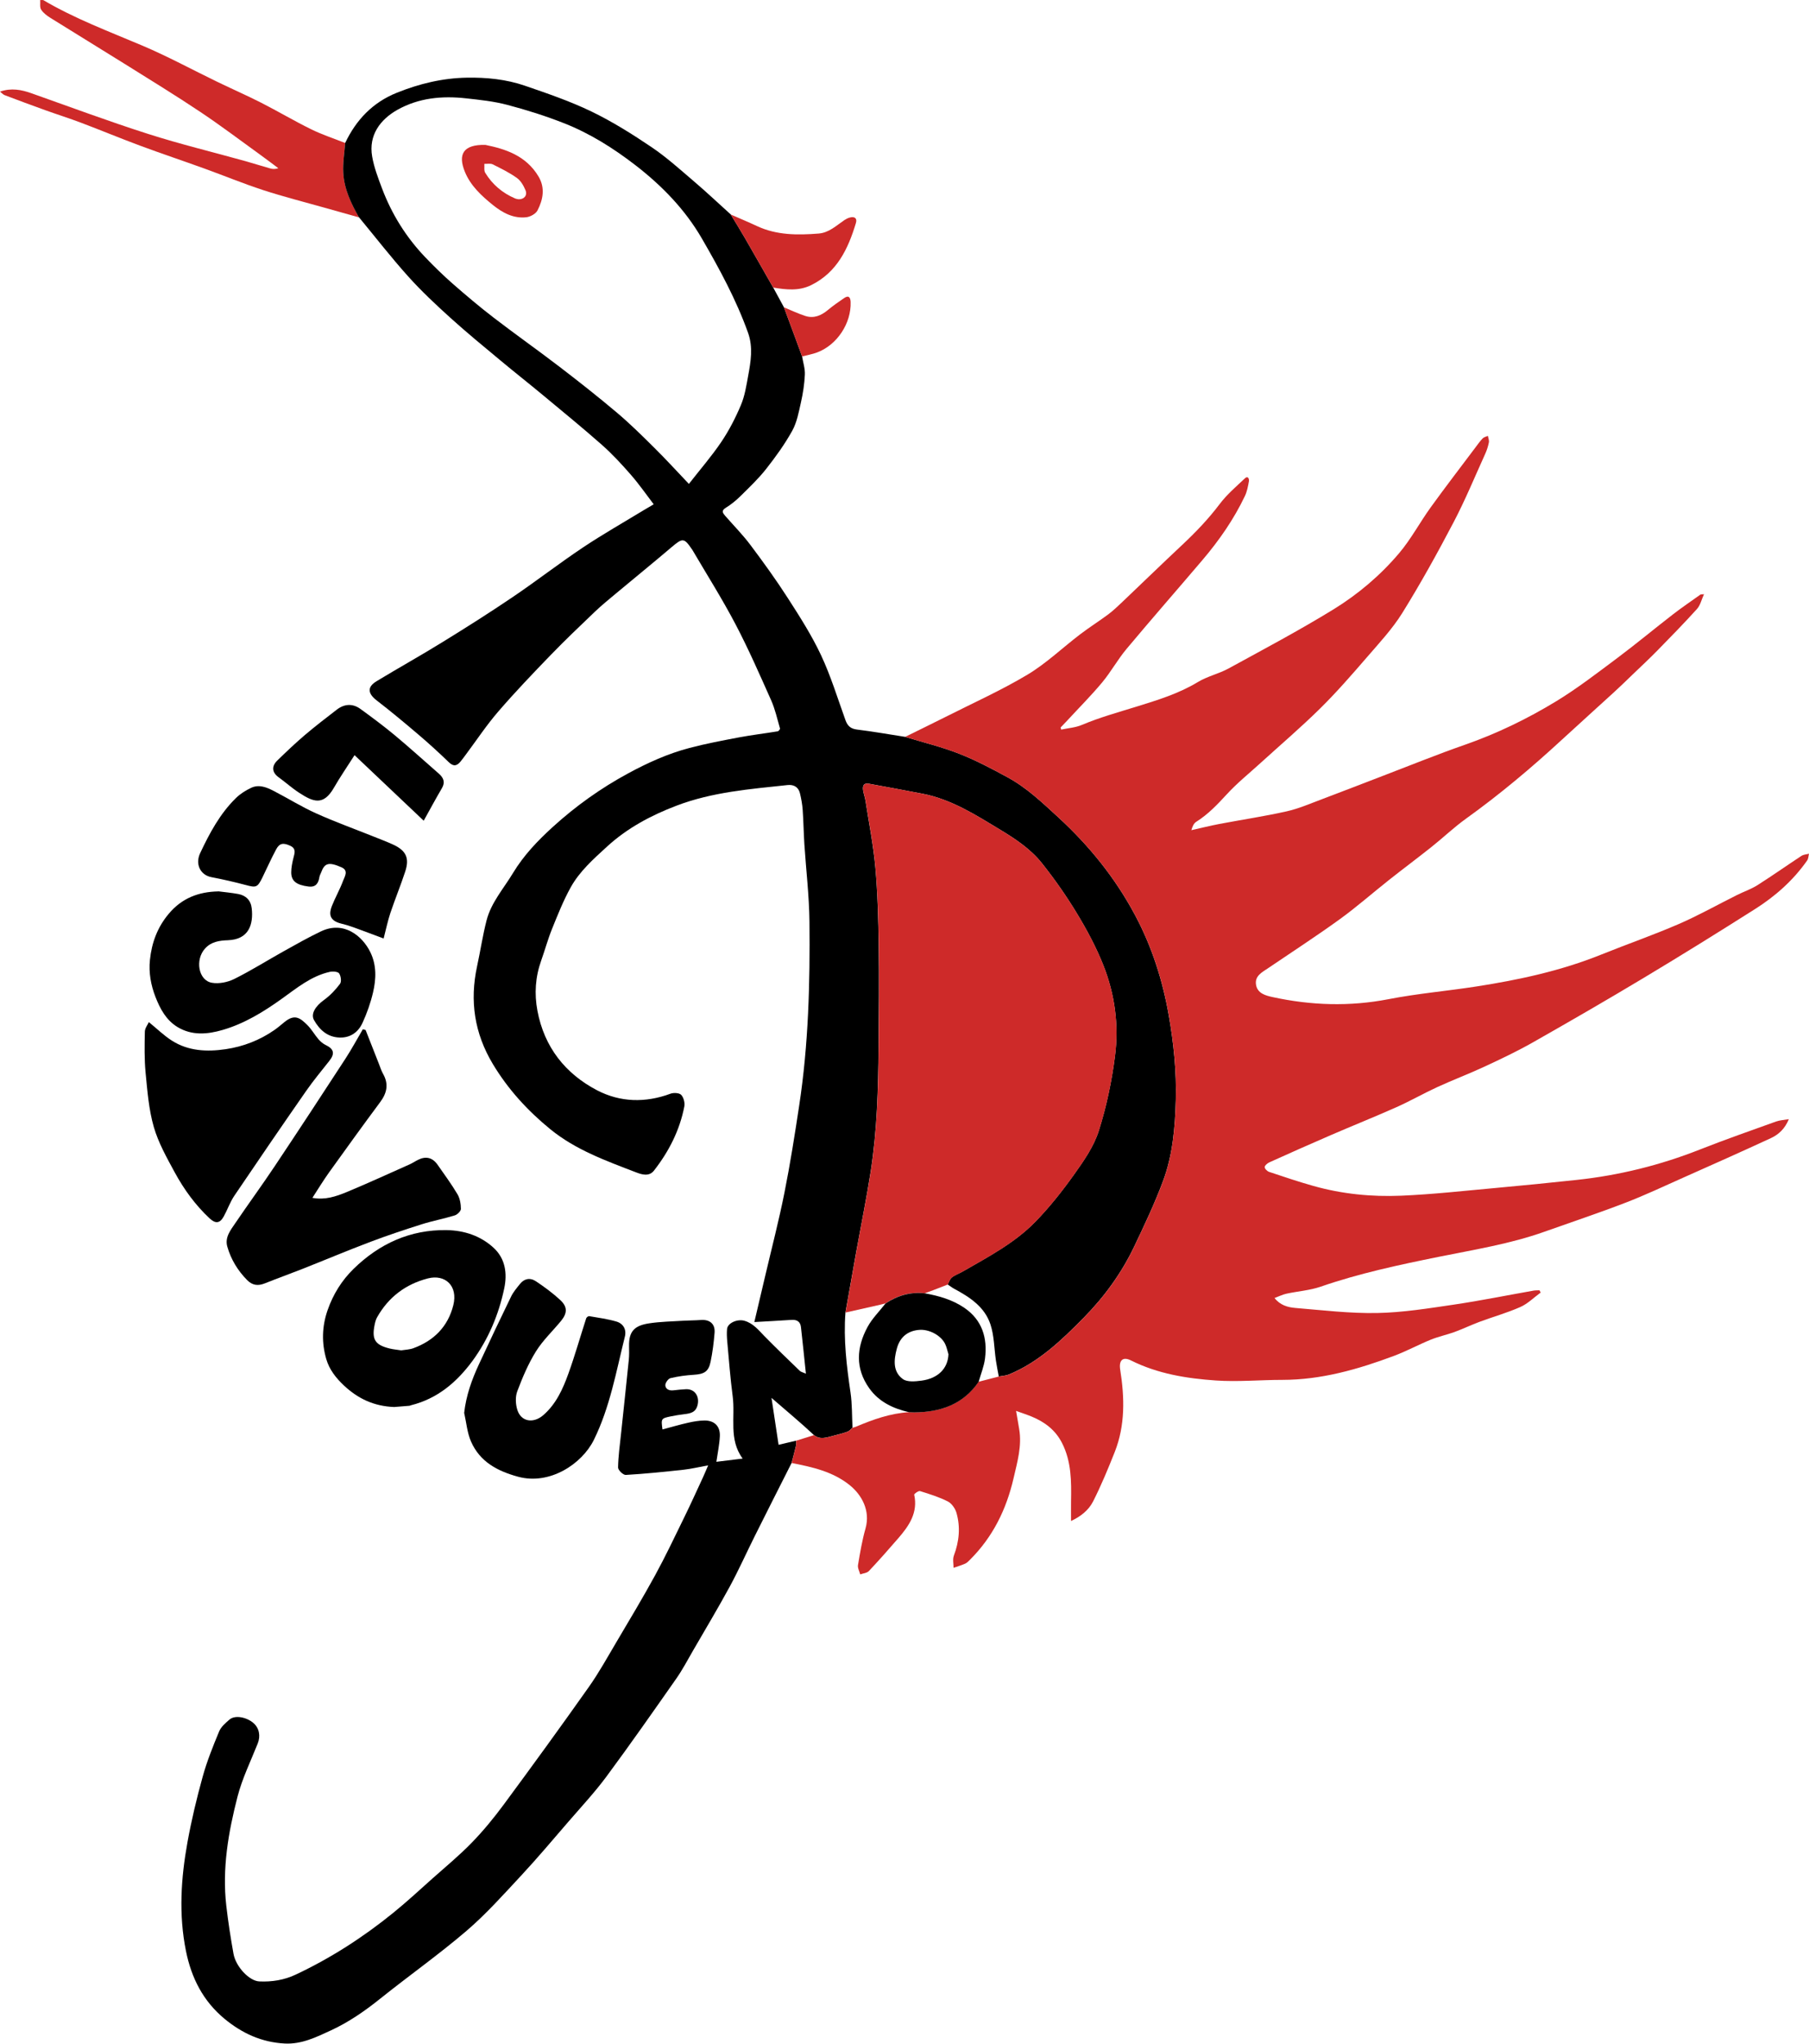 <svg xmlns="http://www.w3.org/2000/svg" id="Calque_2" data-name="Calque 2" viewBox="0 0 449.36 507.33"><defs><style> .cls-1 { fill: #ce2a29; } </style></defs><g id="Calque_1-2" data-name="Calque 1"><g><path class="cls-1" d="m10.71,0c7.84,4.63,16.34,7.8,24.69,11.34,6.28,2.66,12.31,5.94,18.46,8.92,3.65,1.77,7.37,3.39,10.99,5.23,4.19,2.13,8.24,4.54,12.46,6.61,2.71,1.33,5.62,2.28,8.44,3.4-.18,2.47-.61,4.96-.47,7.41.23,4.01,1.93,7.61,3.9,11.06-2.87-.81-5.74-1.61-8.61-2.42-5.09-1.44-10.22-2.73-15.24-4.37-4.93-1.61-9.74-3.6-14.62-5.36-5.27-1.91-10.59-3.68-15.84-5.63-4.93-1.83-9.79-3.85-14.71-5.71-2.96-1.12-5.98-2.07-8.96-3.14-3.37-1.21-6.72-2.46-10.07-3.73-.36-.14-.63-.48-1.13-.87,2.83-.96,5.31-.47,7.78.4,9.65,3.41,19.24,6.99,28.99,10.1,8,2.56,16.19,4.53,24.29,6.79,2.03.57,4.04,1.22,6.08,1.79.59.17,1.22.19,2-.06-1.42-1.05-2.82-2.13-4.25-3.16-5.01-3.61-9.94-7.35-15.08-10.78-6.13-4.1-12.43-7.95-18.68-11.86-6.19-3.87-12.43-7.66-18.62-11.53-.86-.54-1.76-1.21-2.29-2.04-.38-.6-.18-1.57-.24-2.38h.72Z"/><path d="m89.17,53.97c-1.97-3.45-3.68-7.05-3.9-11.06-.14-2.45.29-4.94.47-7.41,2.72-5.74,6.84-10.06,12.8-12.46,5.6-2.26,11.39-3.66,17.47-3.76,4.9-.08,9.76.41,14.38,2,5.58,1.92,11.22,3.84,16.52,6.4,5.22,2.52,10.19,5.64,15,8.89,3.74,2.53,7.12,5.6,10.57,8.54,3.08,2.63,6.03,5.41,9.04,8.13,1.19,1.98,2.42,3.94,3.57,5.94,2.34,4.05,4.65,8.13,6.97,12.19.89,1.64,1.78,3.27,2.67,4.91.97,2.62,1.95,5.24,2.92,7.86.53,1.45,1.06,2.9,1.59,4.34.25,1.51.76,3.03.69,4.53-.11,2.32-.47,4.65-.98,6.91-.54,2.4-1,4.94-2.17,7.04-1.85,3.33-4.12,6.47-6.49,9.48-1.91,2.42-4.18,4.57-6.38,6.74-1.09,1.08-2.32,2.07-3.63,2.88-1.21.75-.72,1.32-.11,2.03,2.09,2.39,4.34,4.67,6.24,7.2,3.23,4.3,6.39,8.67,9.3,13.2,2.95,4.58,5.91,9.21,8.22,14.12,2.44,5.19,4.13,10.74,6.08,16.15.52,1.44,1.28,2.16,2.88,2.35,3.99.49,7.96,1.19,11.93,1.81,4.49,1.37,9.09,2.48,13.45,4.19,4.16,1.63,8.15,3.75,12.08,5.89,4.72,2.57,8.6,6.28,12.53,9.89,7.7,7.07,14.16,15.06,19.11,24.35,4.18,7.84,6.8,16.11,8.33,24.79,1.22,6.94,1.94,13.93,1.75,21-.18,6.88-.76,13.75-3.19,20.22-2.06,5.52-4.6,10.88-7.14,16.2-3.14,6.58-7.37,12.41-12.5,17.63-5.53,5.62-11.17,11.04-18.6,14.12-.78.32-1.69.35-2.54.51-.24-1.32-.52-2.63-.71-3.95-.44-3-.42-6.14-1.36-8.98-1.42-4.32-5.1-6.75-8.96-8.82-.58-.31-1.11-.73-1.66-1.09.33-.59.53-1.36,1.02-1.74.8-.63,1.82-.98,2.72-1.49,6.32-3.64,12.85-7.05,17.99-12.31,3.54-3.62,6.72-7.65,9.67-11.78,2.4-3.37,4.89-6.94,6.12-10.81,1.92-6.04,3.24-12.35,4.04-18.64.98-7.65-.05-15.29-2.9-22.48-1.76-4.44-4.05-8.71-6.52-12.8-2.64-4.36-5.58-8.57-8.76-12.56-2.77-3.47-6.51-5.97-10.32-8.27-6.1-3.68-12.12-7.55-19.27-8.94-4.44-.86-8.89-1.67-13.34-2.49-1.42-.26-1.62.63-1.45,1.71.13.81.43,1.6.56,2.41.86,5.56,1.97,11.09,2.47,16.68.57,6.39.74,12.83.83,19.26.12,8.47.03,16.93-.04,25.4-.08,10.3-.36,20.6-1.95,30.8-1.02,6.54-2.34,13.03-3.52,19.54-.93,5.16-1.83,10.32-2.75,15.48-.51,6.68.29,13.27,1.26,19.86.42,2.87.34,5.81.49,8.72-.41.34-.77.82-1.23.99-1.17.42-2.39.72-3.6,1.03-1.59.4-3.2,1.04-4.74-.18-3.32-3.12-6.83-6-10.55-9.24.64,4.25,1.19,7.89,1.76,11.65,1.52-.36,2.93-.7,4.35-1.03,0,.43.07.87-.03,1.28-.33,1.43-.72,2.84-1.09,4.26-3.06,6.06-6.13,12.11-9.16,18.18-2.09,4.18-3.99,8.45-6.22,12.55-2.91,5.35-6.05,10.58-9.1,15.85-1.35,2.33-2.61,4.74-4.15,6.94-5.72,8.16-11.43,16.32-17.36,24.33-2.89,3.9-6.22,7.47-9.4,11.15-3.88,4.49-7.71,9.05-11.75,13.39-4.41,4.73-8.74,9.6-13.64,13.79-6.89,5.89-14.33,11.14-21.41,16.81-3.83,3.07-7.83,5.84-12.28,7.89-3.63,1.67-7.24,3.46-11.43,3.24-5.7-.29-10.59-2.53-14.94-6.12-5.33-4.4-8.25-10.15-9.6-16.85-1.83-9.07-1.24-18.09.39-27.07.99-5.44,2.28-10.85,3.76-16.18,1.06-3.84,2.56-7.56,4.09-11.25.47-1.14,1.58-2.09,2.56-2.94,1.39-1.21,4.27-.59,5.92.81,1.51,1.28,1.85,3.27,1.11,5.12-1.75,4.39-3.86,8.69-5.03,13.23-2.27,8.83-3.84,17.83-2.78,27.03.46,4,1.08,7.98,1.79,11.94.58,3.22,3.91,6.74,6.39,6.86,3.13.15,6.21-.34,9.05-1.68,8.72-4.1,16.77-9.28,24.25-15.35,3.36-2.72,6.54-5.67,9.77-8.55,3.27-2.91,6.67-5.71,9.71-8.84,2.86-2.94,5.49-6.14,7.93-9.44,7.15-9.67,14.22-19.4,21.16-29.22,2.51-3.55,4.63-7.39,6.85-11.14,3.26-5.51,6.56-11,9.63-16.61,2.57-4.7,4.87-9.55,7.22-14.36,1.61-3.28,3.11-6.61,4.65-9.92.39-.83.73-1.69,1.3-3-2.28.41-4.18.88-6.11,1.09-4.78.52-9.57,1.01-14.36,1.29-.63.04-1.92-1.2-1.91-1.83.04-2.75.43-5.5.72-8.24.65-6.16,1.32-12.31,1.94-18.47.12-1.14.09-2.31.07-3.46-.08-3.78,1.49-5.11,5.04-5.64,2.79-.42,5.64-.46,8.47-.64,1.43-.09,2.87-.07,4.3-.18,2.24-.17,3.61.96,3.43,3.18-.19,2.41-.5,4.83-.99,7.2-.51,2.45-1.6,3.06-4.19,3.22-1.94.12-3.9.38-5.79.84-.56.14-1.29,1.18-1.26,1.77.06.97.97,1.37,2,1.25,1.03-.12,2.06-.23,3.1-.28,2.16-.1,3.39,1.69,2.94,3.8-.42,1.99-1.82,2.22-3.4,2.41-1.1.14-2.19.3-3.27.53-2.43.51-2.44.55-2.08,3.25,2.14-.57,4.24-1.19,6.38-1.67,1.31-.3,2.66-.53,4-.55,2.51-.04,3.99,1.41,3.87,3.9-.1,2.08-.54,4.13-.86,6.35,2.14-.26,4.25-.52,6.53-.8-3.54-4.77-1.79-10.31-2.48-15.47-.6-4.51-.93-9.06-1.35-13.59-.09-1.03-.14-2.07-.05-3.09.14-1.52,2.57-2.57,4.35-2.05,2.16.63,3.46,2.29,4.93,3.8,2.88,2.93,5.84,5.78,8.8,8.63.28.27.75.35,1.51.69-.43-4.04-.8-7.8-1.23-11.56-.15-1.37-1.02-1.88-2.36-1.79-3.02.2-6.04.36-9.22.54.94-3.99,1.84-7.79,2.73-11.59,1.6-6.82,3.37-13.61,4.74-20.48,1.44-7.2,2.58-14.47,3.68-21.73,2.3-15.12,2.7-30.36,2.54-45.61-.07-6.4-.84-12.79-1.26-19.19-.18-2.84-.22-5.69-.42-8.53-.1-1.39-.35-2.78-.68-4.14-.38-1.56-1.56-2.21-3.09-2.04-9.32,1-18.69,1.73-27.58,5.12-6.35,2.42-12.23,5.55-17.29,10.19-3.35,3.07-6.78,6.1-8.99,10.09-1.82,3.28-3.22,6.81-4.63,10.3-1.04,2.56-1.76,5.25-2.69,7.85-1.46,4.09-1.74,8.25-.94,12.49,1.7,9,6.89,15.59,14.81,19.73,5.75,3,12.02,3.16,18.24.85.78-.29,2.18-.22,2.66.29.61.64.95,1.96.78,2.87-1.15,5.94-3.85,11.21-7.55,15.94-1.21,1.54-3.04.97-4.5.4-7.44-2.86-14.98-5.57-21.26-10.7-5.63-4.6-10.47-9.87-14.25-16.16-4.58-7.63-5.79-15.66-3.92-24.28.82-3.78,1.39-7.63,2.35-11.37,1.15-4.46,4.24-7.91,6.57-11.77,2.65-4.39,6.13-8.02,9.85-11.41,5.7-5.19,11.95-9.65,18.75-13.33,4.86-2.63,9.87-4.9,15.21-6.3,4.08-1.08,8.25-1.86,12.41-2.65,3.16-.59,6.36-.97,9.53-1.49.24-.04.63-.54.57-.72-.68-2.35-1.21-4.78-2.2-7-2.84-6.37-5.64-12.76-8.88-18.93-3.32-6.31-7.14-12.35-10.75-18.5-.02-.03-.06-.05-.08-.09-1.88-2.79-2.31-2.77-4.88-.59-4.62,3.93-9.33,7.75-13.99,11.64-1.75,1.46-3.52,2.9-5.17,4.47-3.72,3.55-7.45,7.1-11.02,10.79-4.43,4.58-8.85,9.2-13.01,14.02-2.89,3.34-5.35,7.06-8,10.61-.44.59-.87,1.19-1.34,1.76-.89,1.1-1.73,1.38-2.93.22-2.47-2.39-5.01-4.7-7.63-6.93-3.36-2.86-6.76-5.69-10.26-8.39-2.3-1.77-2.46-3.37-.01-4.84,5.42-3.27,10.94-6.35,16.32-9.67,5.85-3.6,11.67-7.28,17.36-11.13,5.91-3.99,11.55-8.37,17.48-12.33,4.94-3.3,10.11-6.23,15.19-9.32.75-.46,1.52-.89,2.43-1.43-1.87-2.44-3.62-4.98-5.63-7.28-2.27-2.61-4.64-5.17-7.22-7.46-4.81-4.25-9.8-8.31-14.74-12.42-3.43-2.85-6.94-5.6-10.36-8.45-4.22-3.51-8.47-6.99-12.54-10.67-3.63-3.28-7.23-6.65-10.5-10.29-4.25-4.73-8.16-9.77-12.22-14.68Zm81.96,66.15c2.78-3.56,5.62-6.83,8.03-10.39,1.93-2.86,3.54-5.98,4.88-9.16.96-2.26,1.35-4.79,1.8-7.24.66-3.56,1.26-7.13-.02-10.71-2.95-8.24-7.11-15.88-11.48-23.42-4.2-7.25-9.96-13.14-16.55-18.23-5.44-4.19-11.24-7.84-17.63-10.36-4.61-1.82-9.37-3.32-14.16-4.58-3.32-.88-6.8-1.24-10.24-1.62-5.93-.66-11.73-.13-17.04,2.85-4.25,2.39-7.2,6.29-6.28,11.58.47,2.71,1.48,5.36,2.46,7.95,2.43,6.42,6.01,12.15,10.77,17.11,2.17,2.27,4.43,4.47,6.79,6.54,3.33,2.91,6.71,5.77,10.22,8.46,5.39,4.14,10.95,8.05,16.34,12.18,4.83,3.7,9.62,7.47,14.27,11.4,3.26,2.76,6.31,5.77,9.34,8.78,2.79,2.76,5.44,5.67,8.49,8.87Z"/><path class="cls-1" d="m196.64,363.19c.37-1.42.76-2.83,1.09-4.26.1-.41.02-.85.03-1.28,1.48-.46,2.96-.92,4.44-1.38,1.54,1.22,3.15.58,4.74.18,1.21-.31,2.43-.61,3.6-1.03.47-.17.83-.65,1.23-.99.29-.08.59-.14.87-.26,4.23-1.79,8.52-3.32,13.16-3.6.43.01.87.04,1.3.04,6.51-.04,12.12-1.97,15.98-7.59,1.68-.43,3.36-.87,5.03-1.3.85-.16,1.76-.18,2.54-.51,7.43-3.08,13.07-8.5,18.6-14.12,5.13-5.22,9.36-11.05,12.5-17.63,2.54-5.33,5.08-10.68,7.14-16.2,2.42-6.47,3-13.34,3.19-20.22.19-7.07-.53-14.06-1.75-21-1.52-8.67-4.15-16.94-8.33-24.79-4.95-9.29-11.41-17.27-19.11-24.35-3.93-3.61-7.81-7.32-12.53-9.89-3.93-2.15-7.92-4.27-12.08-5.89-4.36-1.71-8.95-2.82-13.45-4.19,3.32-1.64,6.66-3.25,9.97-4.92,6.82-3.45,13.83-6.59,20.38-10.5,4.72-2.82,8.77-6.73,13.18-10.08,2.25-1.71,4.64-3.22,6.91-4.9,1.23-.92,2.35-1.99,3.47-3.05,4.98-4.73,9.91-9.52,14.93-14.22,3.37-3.16,6.53-6.46,9.33-10.17,1.77-2.35,4.08-4.3,6.23-6.34.8-.76,1.09.21,1.01.69-.22,1.27-.47,2.58-1.02,3.73-2.77,5.81-6.43,11.05-10.59,15.93-6.25,7.35-12.62,14.61-18.81,22.01-2.19,2.62-3.86,5.69-6.05,8.31-2.7,3.24-5.69,6.23-8.55,9.33-.58.63-1.18,1.24-1.77,1.86.05.17.11.34.16.51,1.72-.37,3.56-.49,5.15-1.17,4.43-1.87,9.03-3.13,13.61-4.55,5.19-1.61,10.44-3.21,15.19-6.09,2.36-1.43,5.2-2.04,7.63-3.37,8.75-4.78,17.57-9.46,26.06-14.67,6.11-3.76,11.66-8.46,16.31-13.96,2.95-3.49,5.13-7.62,7.82-11.35,3.64-5.04,7.43-9.96,11.16-14.93.56-.75,1.11-1.53,1.76-2.2.31-.32.85-.43,1.29-.63.1.55.36,1.13.25,1.64-.2.98-.51,1.96-.93,2.87-2.57,5.67-4.95,11.44-7.84,16.95-4,7.62-8.17,15.16-12.71,22.47-2.49,4-5.78,7.52-8.88,11.11-3.73,4.31-7.49,8.63-11.54,12.62-4.77,4.7-9.88,9.06-14.84,13.57-2.81,2.56-5.8,4.96-8.36,7.75-2.33,2.53-4.65,4.98-7.58,6.82-.61.38-.97,1.17-1.22,2.09,2.29-.51,4.57-1.09,6.88-1.53,5.58-1.06,11.22-1.9,16.76-3.14,3-.67,5.89-1.93,8.79-3.02,5.04-1.89,10.05-3.85,15.07-5.77,6.8-2.6,13.55-5.34,20.43-7.74,7.97-2.78,15.52-6.44,22.69-10.8,5.29-3.22,10.23-7.04,15.2-10.75,4.68-3.5,9.17-7.24,13.79-10.81,2.22-1.72,4.55-3.29,6.83-4.92.11-.08.3-.04.9-.1-.63,1.37-.92,2.76-1.75,3.67-3.2,3.54-6.54,6.95-9.88,10.36-1.95,1.99-3.99,3.88-5.99,5.8-1.55,1.49-3.09,3-4.68,4.45-4.32,3.96-8.68,7.86-12.99,11.83-7.58,6.99-15.45,13.6-23.83,19.61-2.99,2.15-5.68,4.72-8.57,7.02-3.49,2.78-7.07,5.44-10.57,8.21-4.08,3.23-8,6.68-12.21,9.73-5.81,4.2-11.83,8.1-17.77,12.13-1.5,1.02-3.39,1.92-3.04,4.13.34,2.15,2.35,2.69,4.1,3.07,9.57,2.08,19.13,2.4,28.83.52,7.19-1.4,14.54-2.02,21.79-3.15,10.59-1.64,21.02-3.89,31.01-7.91,6.4-2.58,12.92-4.84,19.25-7.58,4.95-2.14,9.67-4.81,14.51-7.22,1.68-.84,3.5-1.45,5.08-2.45,3.69-2.34,7.26-4.86,10.91-7.26.52-.34,1.25-.37,1.88-.54-.14.56-.14,1.23-.45,1.67-3.45,4.93-7.89,8.86-12.92,12.05-9.13,5.79-18.32,11.49-27.59,17.05-9.14,5.49-18.38,10.82-27.65,16.08-3.88,2.2-7.93,4.12-11.98,6-3.87,1.8-7.87,3.31-11.75,5.09-3.42,1.57-6.71,3.46-10.15,4.99-5.43,2.42-10.95,4.62-16.4,6.98-5.08,2.19-10.14,4.45-15.18,6.72-.48.22-1.13.77-1.14,1.17,0,.41.63,1.03,1.11,1.19,3.65,1.22,7.3,2.45,11,3.49,7.11,2,14.43,2.73,21.75,2.42,7.85-.33,15.68-1.21,23.51-1.92,6.72-.61,13.43-1.28,20.14-2,10.54-1.13,20.73-3.65,30.61-7.55,6.24-2.46,12.58-4.67,18.89-6.94.94-.34,1.98-.38,3.19-.59-.95,2.35-2.52,3.81-4.44,4.7-7.23,3.35-14.51,6.58-21.79,9.82-4.76,2.12-9.48,4.35-14.34,6.22-6.65,2.56-13.42,4.81-20.13,7.2-8.54,3.04-17.46,4.45-26.3,6.24-9.88,2-19.73,4.1-29.29,7.4-2.71.94-5.68,1.13-8.51,1.75-.97.21-1.89.68-2.95,1.07,1.38,1.77,3.26,2.3,5.11,2.46,6.79.56,13.61,1.39,20.4,1.26,6.35-.12,12.71-1.15,19.02-2.08,6.63-.98,13.21-2.32,19.82-3.48.48-.08.98-.06,1.46-.08.1.19.2.37.3.56-1.67,1.22-3.19,2.76-5.03,3.58-3.29,1.46-6.78,2.43-10.16,3.69-2.1.78-4.12,1.76-6.23,2.53-1.93.7-3.96,1.12-5.86,1.89-3.1,1.26-6.05,2.87-9.18,4.04-8.94,3.34-18.06,5.95-27.73,5.95-5.5,0-11.03.53-16.51.15-7.24-.5-14.43-1.65-21.08-4.98-2.02-1.01-3.04-.03-2.67,2.29,1.1,6.91,1.27,13.79-1.35,20.43-1.65,4.16-3.37,8.31-5.39,12.3-1.1,2.17-3.11,3.76-5.47,4.84,0-1.69-.02-3.26,0-4.84.09-4.99.11-9.95-2.26-14.56-1.63-3.19-4.28-5.18-7.5-6.51-1.2-.5-2.44-.89-3.89-1.42.28,1.66.53,3.08.77,4.51.71,4.2-.46,8.14-1.39,12.18-1.79,7.77-5.15,14.6-10.82,20.25-.36.36-.74.77-1.19.97-.94.42-1.93.71-2.9,1.05,0-1.02-.26-2.15.08-3.05,1.31-3.49,1.66-7.03.64-10.6-.31-1.08-1.18-2.33-2.13-2.82-2.19-1.11-4.57-1.85-6.92-2.58-.38-.12-1.49.69-1.45.89.97,4.43-1.24,7.67-3.89,10.74-2.4,2.78-4.84,5.54-7.36,8.21-.48.51-1.43.57-2.16.84-.2-.78-.68-1.6-.55-2.33.51-3.04,1.02-6.09,1.86-9.05,1.27-4.45-.95-8.38-3.9-10.76-4.2-3.39-9.31-4.51-14.44-5.52Z"/><path d="m90.81,255.68c1.12,2.85,2.23,5.69,3.36,8.54.31.8.57,1.63.99,2.37,1.43,2.52.97,4.73-.71,6.99-4.3,5.78-8.51,11.62-12.71,17.47-1.44,2.02-2.73,4.14-4.14,6.31,3.11.6,5.88-.34,8.54-1.44,5.25-2.18,10.42-4.56,15.62-6.87.72-.32,1.37-.77,2.08-1.12,1.95-.98,3.6-.58,4.86,1.22,1.68,2.41,3.44,4.79,4.94,7.32.61,1.03.84,2.41.85,3.63,0,.55-.86,1.41-1.5,1.61-2.71.84-5.52,1.36-8.22,2.21-4.26,1.35-8.51,2.76-12.69,4.34-5.72,2.16-11.35,4.53-17.04,6.78-3.07,1.21-6.18,2.32-9.25,3.55-1.73.69-3.11.5-4.41-.82-2.33-2.36-4.02-5.13-4.92-8.31-.65-2.28.8-4.07,1.97-5.79,3.23-4.76,6.63-9.4,9.82-14.18,5.9-8.83,11.72-17.71,17.51-26.6,1.56-2.39,2.92-4.92,4.37-7.38.23.06.46.13.69.19Z"/><path d="m36.98,253.74c1.96,1.59,3.71,3.32,5.74,4.61,4.09,2.59,8.69,2.79,13.33,2.11,4.41-.65,8.5-2.24,12.17-4.8.88-.61,1.68-1.33,2.52-2,2.51-2.01,3.85-.92,5.58.78,1.06,1.04,1.8,2.4,2.78,3.54.5.58,1.13,1.12,1.82,1.45,2.02.97,2.31,2.11.91,3.9-1.95,2.49-4,4.92-5.8,7.52-6,8.62-11.94,17.29-17.82,25.99-1.07,1.58-1.7,3.46-2.63,5.14-.96,1.74-2.04,1.84-3.5.49-3.55-3.31-6.37-7.2-8.67-11.42-1.98-3.65-4.07-7.35-5.21-11.3-1.24-4.31-1.59-8.91-2.03-13.41-.33-3.39-.26-6.83-.19-10.24.02-.87.71-1.72.99-2.35Z"/><path d="m97.99,349.29c-5.11-.18-9.08-2.09-12.54-5.33-2-1.87-3.64-3.96-4.4-6.56-1.18-4.04-1.08-8.11.32-12.14,1.37-3.94,3.52-7.4,6.47-10.28,6.4-6.24,14.05-9.75,23.1-9.61,4.35.07,8.43,1.41,11.66,4.38,2.94,2.7,3.44,6.37,2.65,10.11-1.38,6.53-3.95,12.62-7.91,18.01-3.87,5.25-8.68,9.34-15.21,10.97-.15.04-.29.13-.44.14-1.35.12-2.7.22-3.71.3Zm1.67-14.07c1-.16,2.07-.18,3.02-.53,5.1-1.86,8.59-5.37,9.92-10.66,1.22-4.86-2.05-7.76-6.3-6.67-5.52,1.42-9.79,4.63-12.62,9.64-.33.58-.5,1.26-.63,1.92-.73,3.6.12,4.95,3.73,5.84.92.23,1.88.3,2.87.46Z"/><path d="m54.2,221.27c1.65.21,3.31.36,4.95.66,1.95.36,3.16,1.57,3.38,3.57.44,4.01-.72,7.73-5.92,7.91-2.08.07-4.13.35-5.67,2.05-2.54,2.8-1.67,7.92,1.69,8.51,1.76.31,3.93-.13,5.56-.94,4.2-2.09,8.19-4.6,12.29-6.89,3.06-1.7,6.11-3.44,9.27-4.94,5.68-2.69,10.28,1.18,12.23,5.15,1.59,3.23,1.47,6.68.68,10.03-.6,2.57-1.5,5.12-2.6,7.52-1.04,2.29-2.97,3.74-5.65,3.67-3.02-.08-5-1.86-6.4-4.32-.88-1.55.34-3.47,2.46-5,1.52-1.1,2.87-2.52,3.99-4.02.41-.55.22-1.94-.22-2.58-.31-.46-1.57-.55-2.31-.39-4.63,1.03-8.22,4.03-11.94,6.69-4.56,3.26-9.28,6.16-14.68,7.73-3.78,1.1-7.63,1.45-11.22-.72-2.83-1.72-4.33-4.54-5.47-7.47-1.13-2.91-1.71-6-1.38-9.17.44-4.28,1.86-8.14,4.69-11.49,3.24-3.86,7.38-5.45,12.3-5.54Z"/><path d="m115.29,350.83c.48-4.37,1.9-8.32,3.68-12.15,2.61-5.63,5.27-11.24,7.99-16.82.55-1.13,1.41-2.13,2.2-3.12,1.04-1.31,2.49-1.65,3.99-.65,2.1,1.41,4.16,2.92,6.01,4.63,1.83,1.69,1.79,3.26.2,5.2-2.08,2.53-4.53,4.82-6.24,7.58-1.91,3.07-3.34,6.47-4.62,9.86-.52,1.36-.44,3.2,0,4.62.93,3,4.02,3.47,6.5,1.29,3.16-2.77,4.82-6.47,6.19-10.27,1.63-4.52,2.94-9.15,4.42-13.72.08-.25.52-.58.73-.55,2.26.39,4.55.7,6.74,1.33,1.74.5,2.58,1.97,2.14,3.75-2.16,8.66-3.7,17.51-7.7,25.63-2.95,5.98-10.96,11.29-18.81,9.16-5.16-1.4-9.51-3.72-11.71-8.75-.95-2.17-1.15-4.68-1.68-7.03Z"/><path d="m95.31,232.99c-2.66-.99-5.12-1.93-7.59-2.82-.97-.35-1.96-.65-2.97-.89-3.05-.75-3.03-2.52-2.32-4.34.84-2.13,2-4.14,2.79-6.28.39-1.06,1.45-2.55-.41-3.36-3.16-1.38-4.18-1.07-5.04,1.29-.13.37-.36.71-.42,1.09-.24,1.56-.88,2.63-2.71,2.4-2.98-.37-4.29-1.35-4.3-3.49,0-1.22.26-2.46.56-3.66.31-1.2.7-2.28-.83-2.98-1.66-.76-2.62-.67-3.45.86-1.25,2.31-2.31,4.73-3.47,7.09-1.2,2.43-1.55,2.49-4.11,1.8-2.82-.75-5.67-1.4-8.54-1.95-2.68-.51-4.09-3.17-2.78-5.96,2.34-4.97,4.93-9.82,8.92-13.71,1.06-1.03,2.4-1.87,3.74-2.5,1.96-.93,3.87-.13,5.63.78,3.52,1.82,6.91,3.94,10.52,5.56,4.73,2.13,9.62,3.89,14.44,5.82,1.56.63,3.14,1.22,4.67,1.92,3.22,1.48,4.12,3.34,3.02,6.69-1.13,3.45-2.52,6.82-3.68,10.26-.67,2-1.09,4.08-1.69,6.38Z"/><path d="m105.25,203.74c-5.77-5.47-11.37-10.78-17.18-16.27-1.9,2.97-3.62,5.47-5.12,8.08-2.63,4.57-5.15,3.53-8.63,1.26-1.79-1.16-3.39-2.61-5.12-3.86-1.61-1.16-1.82-2.69-.33-4.14,2.23-2.17,4.49-4.32,6.86-6.34,2.57-2.19,5.26-4.24,7.94-6.31,1.89-1.45,3.94-1.56,5.87-.16,2.88,2.09,5.74,4.22,8.48,6.49,3.72,3.1,7.31,6.35,10.96,9.54,1.17,1.02,1.68,2.12.79,3.64-1.54,2.62-2.98,5.3-4.52,8.07Z"/><path class="cls-1" d="m192.06,71.38c-2.32-4.07-4.63-8.14-6.97-12.19-1.16-2-2.38-3.96-3.57-5.94,2.16.95,4.35,1.86,6.49,2.86,4.91,2.3,10.09,2.28,15.32,1.87,2.6-.2,4.41-1.98,6.42-3.34.4-.27.86-.5,1.32-.63,1.23-.34,1.9.18,1.54,1.36-1.93,6.4-4.68,12.23-11.11,15.41-3.07,1.51-6.24,1.14-9.44.61Z"/><path class="cls-1" d="m199.24,88.49c-.53-1.45-1.05-2.9-1.59-4.34-.97-2.62-1.95-5.24-2.92-7.86,1.78.73,3.53,1.58,5.36,2.16,2.1.66,3.92-.12,5.57-1.5,1.27-1.06,2.65-2.01,4.02-2.95,1.18-.81,1.58-.11,1.62.98.18,5.27-3.36,10.64-8.29,12.5-1.22.46-2.52.68-3.78,1.01Z"/><path class="cls-1" d="m210.03,325.85c.91-5.16,1.82-10.32,2.75-15.48,1.17-6.51,2.49-13,3.52-19.54,1.59-10.2,1.87-20.5,1.95-30.8.07-8.47.16-16.94.04-25.4-.09-6.42-.26-12.86-.83-19.26-.5-5.59-1.61-11.13-2.47-16.68-.13-.81-.43-1.6-.56-2.41-.17-1.08.03-1.97,1.45-1.71,4.45.81,8.9,1.62,13.34,2.49,7.16,1.39,13.17,5.26,19.27,8.94,3.81,2.3,7.54,4.8,10.32,8.27,3.18,3.98,6.12,8.2,8.76,12.56,2.48,4.09,4.77,8.36,6.52,12.8,2.85,7.19,3.88,14.83,2.9,22.48-.8,6.29-2.12,12.61-4.04,18.64-1.23,3.87-3.72,7.44-6.12,10.81-2.94,4.13-6.13,8.15-9.67,11.78-5.14,5.26-11.67,8.68-17.99,12.31-.9.52-1.91.87-2.72,1.49-.49.38-.69,1.15-1.02,1.74-1.21.47-2.41.95-3.62,1.41-.7.27-1.4.51-2.11.76-3.57-.41-6.79.56-9.75,2.51-.42.11-.83.22-1.25.32-2.89.66-5.79,1.31-8.68,1.96Z"/><path d="m229.71,321.06c3.49.62,6.88,1.59,9.83,3.6,4.44,3.03,5.78,7.48,5.14,12.58-.25,1.96-1.04,3.86-1.58,5.79-3.86,5.62-9.47,7.55-15.98,7.59-.43,0-.87-.03-1.3-.04-3.95-.91-7.48-2.55-9.9-5.95-3.52-4.95-3.17-10.14-.42-15.21,1.15-2.13,2.96-3.9,4.47-5.84,2.96-1.95,6.18-2.92,9.75-2.51Zm5.89,15.13c-.27-.86-.44-1.77-.83-2.57-1.04-2.14-4.01-3.7-6.47-3.48-2.82.24-4.77,1.78-5.54,4.7-.72,2.72-1.03,5.66,1.51,7.51,1.08.79,3.1.59,4.63.39,4.16-.55,6.56-3.06,6.7-6.55Z"/><path class="cls-1" d="m120.61,35.98c4.65.96,10.01,2.51,13.18,7.87,1.66,2.8,1.11,5.72-.28,8.4-.43.83-1.76,1.56-2.75,1.68-3.21.37-5.92-1.1-8.33-3.04-2.83-2.29-5.54-4.78-6.95-8.23-1.76-4.3-.48-6.83,5.12-6.69Zm8.19,13.49c1.4.05,2.26-.98,1.73-2.25-.47-1.13-1.17-2.36-2.13-3.04-1.86-1.33-3.95-2.36-6.01-3.38-.57-.28-1.38-.09-2.08-.12.06.75-.13,1.65.22,2.22,1.77,2.89,4.26,5.01,7.39,6.35.32.14.69.18.88.22Z"/></g></g></svg>